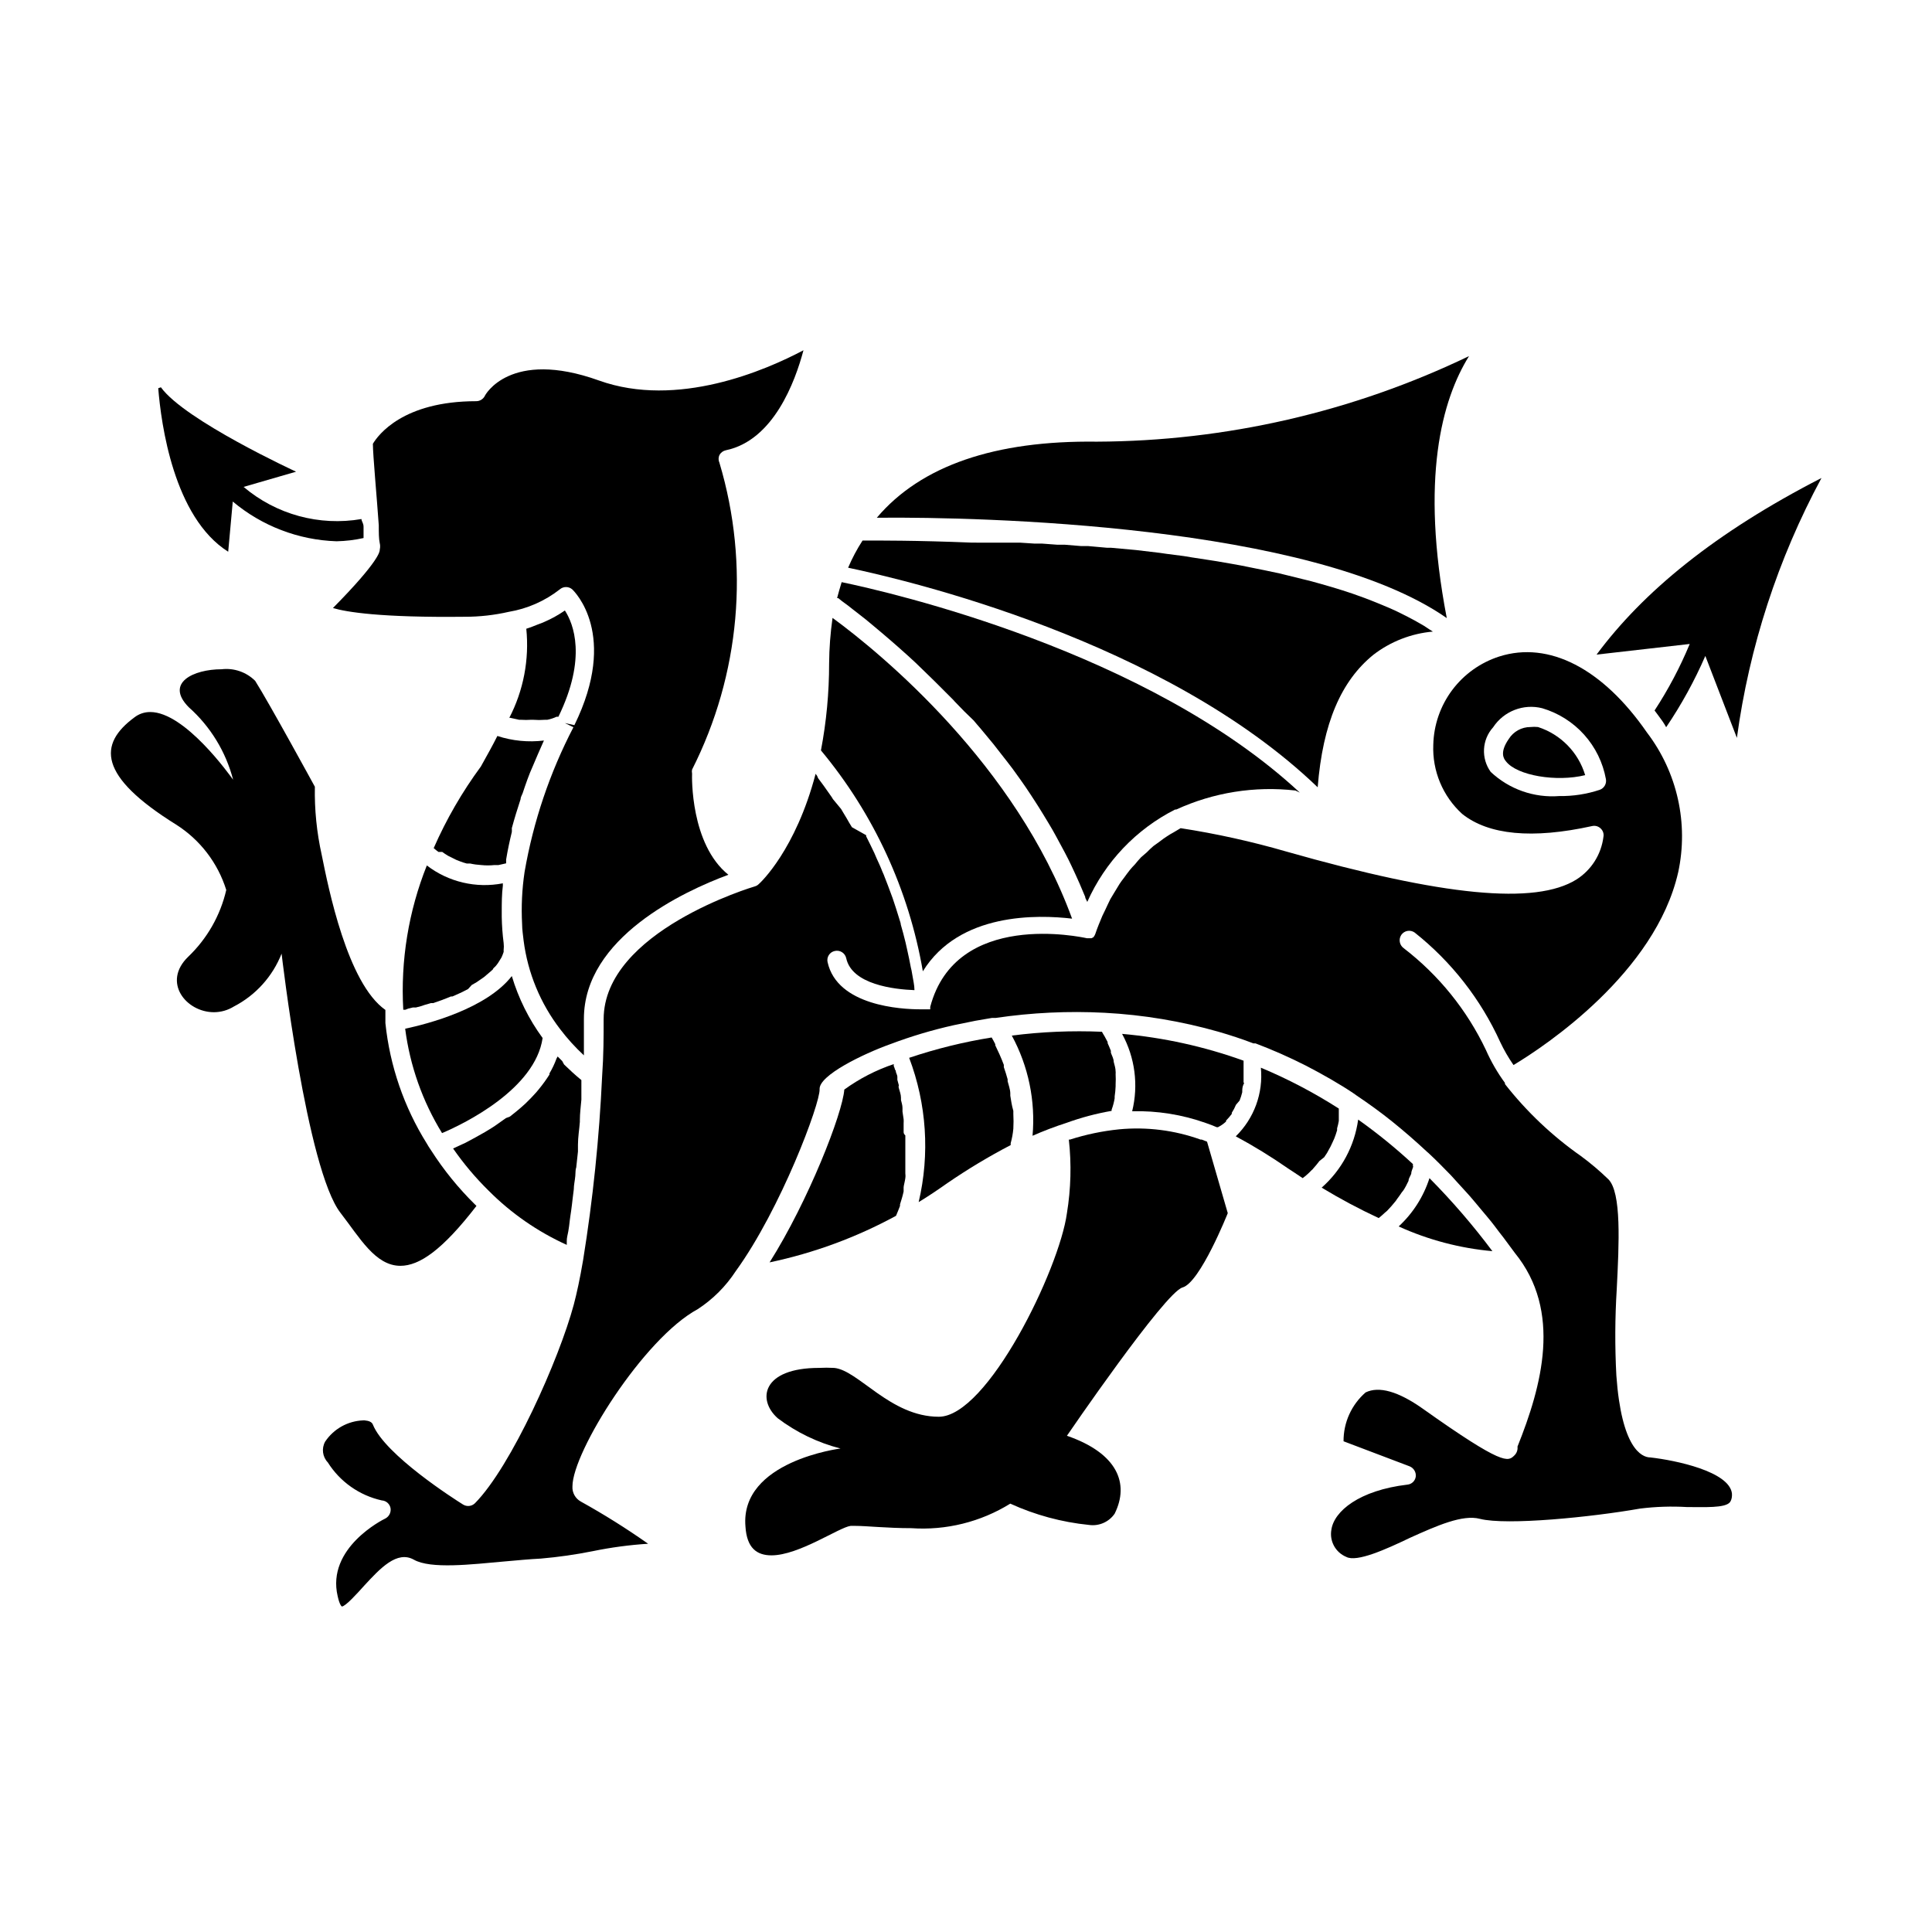 <?xml version="1.0" encoding="UTF-8"?>
<!-- Uploaded to: ICON Repo, www.svgrepo.com, Generator: ICON Repo Mixer Tools -->
<svg fill="#000000" width="800px" height="800px" version="1.1" viewBox="144 144 512 512" xmlns="http://www.w3.org/2000/svg">
 <g>
  <path d="m585.55 336.72c4.035-5.961 7.512-12.289 10.379-18.891l8.363 21.715c3.277-24.117 10.871-47.449 22.418-68.871-28.363 14.559-47.309 30.23-59.602 46.805l24.688-2.82v-0.004c-2.551 6.156-5.672 12.059-9.32 17.633 0.707 0.957 1.41 1.863 2.117 2.871v0.004c0.348 0.5 0.668 1.023 0.957 1.559z"/>
  <path d="m190.66 362.52c6.348 4.016 11.062 10.16 13.301 17.332-1.562 6.75-5.066 12.895-10.074 17.684-7.004 6.75-0.555 14.711 6.801 14.711 1.871-0.004 3.699-0.527 5.289-1.512 5.773-2.984 10.266-7.961 12.648-14.008 0 0 6.648 57.336 15.668 68.77 5.039 6.5 9.168 13.957 15.82 13.957 5.039 0 11.133-4.18 20.152-15.871l-0.301-0.301h-0.004c-4.445-4.363-8.383-9.215-11.738-14.461-0.402-0.555-0.754-1.16-1.109-1.762-6.047-9.672-9.801-20.598-10.98-31.941v-1.965-1.512c-10.078-7.055-15.113-32.344-16.879-41.109-1.316-5.922-1.926-11.977-1.812-18.039 0 0-12.145-22.266-15.82-28.062-2.348-2.332-5.633-3.465-8.918-3.07-7.356 0-15.113 3.578-8.664 10.078v-0.004c5.723 5.098 9.805 11.777 11.738 19.195-1.008-1.359-12.797-17.938-21.965-17.938l-0.004 0.004c-1.512-0.012-2.984 0.484-4.18 1.41-9.625 7.102-9.672 15.516 11.031 28.414z"/>
  <path d="m462.47 446h-0.305c-6.898-2.481-14.262-3.41-21.562-2.719-4.434 0.449-8.805 1.363-13.047 2.719h-0.305c0.723 6.492 0.551 13.051-0.504 19.496-2.016 14.863-21.059 53.957-33.957 53.957-12.898 0-21.363-12.445-27.809-12.949v0.004c-1.309-0.07-2.621-0.07-3.93 0-15.113 0-16.473 8.465-10.934 13.352 4.957 3.746 10.609 6.469 16.625 8.012 0 0-26.652 3.324-25.191 20.656 0.355 5.742 3.023 7.656 6.902 7.656 7.254 0 17.887-7.406 20.957-7.809h1.309c2.871 0 8.414 0.605 14.762 0.605h0.004c9.215 0.641 18.398-1.637 26.25-6.5 6.594 3.012 13.641 4.918 20.855 5.641 2.648 0.379 5.281-0.77 6.801-2.973 3.981-8.012 0.754-16.02-12.645-20.656 0 0 25.945-37.988 30.633-39.297 4.684-1.309 11.992-19.699 11.992-19.699l-5.492-18.941z"/>
  <path d="m294.2 472.8c0-0.805 0.25-1.613 0.402-2.469 0.152-0.855 0.301-1.965 0.402-2.973 0.102-1.008 0.25-1.613 0.352-2.469 0.102-0.855 0.301-2.168 0.402-3.273l0.301-2.418c0-1.16 0.301-2.367 0.402-3.578 0.102-1.211 0-1.512 0.25-2.266l0.453-4.18v-1.812c0-2.016 0.352-4.031 0.504-6.047v-0.453c0-1.812 0.25-3.629 0.402-5.441v-2.168-3.023c-1.664-1.359-3.125-2.719-4.586-4.133l-0.496-0.91-1.211-1.211-0.301 0.555v0.004c-0.496 1.363-1.121 2.68-1.863 3.93v0.301c-0.844 1.332-1.77 2.609-2.769 3.828l-0.754 0.906c-0.906 1.008-1.863 2.016-2.871 2.973l-0.504 0.453c-1.16 1.059-2.367 2.016-3.578 2.973l-1.059 0.406-3.074 2.168-0.707 0.453c-1.211 0.754-2.367 1.461-3.527 2.066l-0.805 0.453-2.621 1.41-0.656 0.301-2.621 1.211 0.004-0.004c2.785 4.016 5.941 7.758 9.422 11.184 5.977 6.004 12.992 10.867 20.707 14.359z"/>
  <path d="m279.09 334.2 2.519 0.555h0.605-0.004c0.789 0.055 1.582 0.055 2.367 0h0.809c0.988 0.078 1.98 0.078 2.973 0h0.656-0.004c0.855-0.168 1.684-0.438 2.469-0.805h0.504c7.609-15.617 3.981-24.688 1.715-28.164-1.711 1.188-3.531 2.199-5.441 3.023-0.605 0.301-1.309 0.504-1.914 0.754-0.605 0.25-1.863 0.754-2.871 1.059 0.828 8.168-0.746 16.398-4.535 23.68z"/>
  <path d="m261.2 369.77c0.453 0.352 0.957 0.656 1.512 1.008l0.707 0.352 1.512 0.754 0.906 0.352v0.004c0.605 0.238 1.23 0.441 1.863 0.605h0.906c0.961 0.215 1.938 0.348 2.922 0.402 1.172 0.125 2.356 0.125 3.527 0h1.059l2.016-0.453v-1.008c0.402-2.469 0.957-5.039 1.512-7.305h-0.004c0.023-0.336 0.023-0.672 0-1.008 0.707-2.621 1.461-5.039 2.316-7.656 0-0.555 0.352-1.059 0.555-1.613 0.805-2.418 1.715-5.039 2.621-7.004 0.957-2.266 1.863-4.383 2.769-6.398l0.25-0.555h0.004c-4.152 0.508-8.367 0.098-12.344-1.207-1.258 2.519-2.672 5.039-4.383 8.113v-0.004c-4.949 6.719-9.141 13.969-12.492 21.613 0.402 0.359 0.82 0.695 1.258 1.008z"/>
  <path d="m252.18 411.29 1.258-0.301h0.805l1.512-0.402 0.707-0.25 1.715-0.504h0.605l2.316-0.805 2.418-0.957v-0.008c0.133 0.027 0.27 0.027 0.402 0l1.914-0.855 0.754-0.352 1.461-0.754 0.961-1.062 1.309-0.754 0.805-0.555 1.16-0.805 0.707-0.605 1.008-0.855 0.656-0.605c0-0.301 0.555-0.605 0.805-0.957 0.18-0.211 0.348-0.43 0.504-0.656 0.234-0.34 0.453-0.695 0.656-1.059 0.133-0.188 0.254-0.391 0.352-0.602 0.188-0.43 0.359-0.867 0.504-1.312v-0.504c0.074-0.617 0.074-1.242 0-1.863-0.297-2.289-0.465-4.594-0.504-6.902v-1.359c0-2.316 0-4.637 0.301-7.004-0.023-0.184-0.023-0.371 0-0.555-7.086 1.383-14.422-0.34-20.152-4.734-4.852 12.137-6.984 25.188-6.246 38.238h0.555z"/>
  <path d="m303.97 414.11c0 4.535 0 9.422-0.402 15.113-0.75 16.324-2.434 32.59-5.039 48.719-0.855 5.039-1.664 8.715-2.469 11.789-3.879 14.461-16.574 42.926-26.199 52.648-0.84 0.816-2.121 0.961-3.121 0.352-2.117-1.309-20.707-13.148-23.93-21.211-0.25-0.656-1.008-1.008-2.215-1.109h-0.352l-0.004 0.004c-4.07 0.156-7.82 2.254-10.078 5.641-0.988 1.789-0.703 4.012 0.707 5.492 3.231 5.133 8.383 8.762 14.309 10.078 1.137 0.066 2.09 0.895 2.316 2.012 0.195 1.121-0.355 2.242-1.359 2.773-0.656 0.301-15.668 7.809-12.645 20.605 0.504 2.316 1.059 2.719 1.109 2.719 0.957 0 4.18-3.578 5.894-5.492 4.281-4.637 8.715-9.422 13.199-6.902 4.484 2.519 15.113 1.258 24.082 0.453 3.375-0.301 6.648-0.605 9.574-0.754h-0.004c4.617-0.398 9.207-1.055 13.754-1.965 4.836-0.996 9.734-1.652 14.66-1.965-5.742-4.043-11.695-7.777-17.836-11.184-1.457-0.801-2.324-2.371-2.215-4.031 0-9.07 18.793-39.195 33.199-46.953 4.023-2.625 7.453-6.055 10.078-10.078 11.941-16.473 22.418-44.535 22.219-48.215-0.203-3.68 11.586-9.371 18.742-11.941l-0.004 0.004c5.5-2.078 11.141-3.762 16.879-5.039l5.691-1.16 4.383-0.754h1.012c9.535-1.41 19.188-1.863 28.816-1.363 10.234 0.539 20.375 2.231 30.227 5.039 3.125 0.906 6.195 1.914 9.219 3.074h0.559c4.551 1.723 9.008 3.691 13.348 5.894 2.215 1.16 4.383 2.316 6.551 3.578 2.168 1.258 4.332 2.57 6.398 3.981l0.402 0.301c3.223 2.168 6.449 4.484 9.574 7.004s6.195 5.188 9.219 8.012l0.301 0.25c2.066 1.914 4.031 3.93 5.996 5.945l1.965 2.168c1.309 1.461 2.672 2.871 3.93 4.383 1.258 1.512 1.562 1.863 2.316 2.769 0.754 0.906 2.316 2.719 3.375 4.133 1.059 1.41 1.512 2.016 2.316 3.023l3.023 4.082c12.594 15.469 7.152 35.266 0.707 51.34v-0.004c0.113 0.879-0.207 1.758-0.855 2.367-1.664 1.613-2.871 2.769-24.285-12.445-6.5-4.586-11.586-5.996-15.113-4.281-3.742 3.258-5.875 7.984-5.844 12.945l17.531 6.648v0.004c1.066 0.438 1.723 1.523 1.613 2.668-0.137 1.156-1.059 2.059-2.215 2.168-12.797 1.512-19.445 7.055-20.152 11.941-0.543 3.023 1.09 6.023 3.93 7.203 2.769 1.512 10.578-2.016 16.879-5.039 7.152-3.223 13.957-6.246 18.539-5.039 7.106 1.812 29.625-0.453 42.473-2.719h-0.004c4.113-0.508 8.258-0.645 12.395-0.402 4.637 0 10.078 0.301 11.387-1.258 0 0 0.656-0.707 0.555-2.316-0.656-5.848-14.914-8.82-21.613-9.574-2.367 0-7.656-2.519-9.02-21.715-0.406-7.621-0.371-15.258 0.102-22.875 0.605-12.043 1.309-25.695-2.266-29.172l-0.004 0.004c-2.258-2.191-4.668-4.231-7.203-6.098-7.621-5.336-14.41-11.77-20.152-19.094v-0.301c-1.988-2.715-3.68-5.637-5.039-8.719-5.031-10.602-12.508-19.855-21.812-27.004-1.121-0.816-1.391-2.379-0.605-3.527 0.387-0.547 0.977-0.922 1.637-1.035 0.664-0.113 1.344 0.043 1.891 0.434 9.75 7.734 17.523 17.684 22.672 29.02 1.004 2.125 2.184 4.164 3.523 6.094 8.414-5.039 37.586-24.484 43.629-51.035h0.004c2.805-12.973-0.215-26.523-8.262-37.082-11.738-16.977-25.996-24.336-39.145-20.152h-0.004c-4.981 1.602-9.34 4.711-12.473 8.898-3.133 4.191-4.883 9.25-5.008 14.48-0.289 6.945 2.516 13.66 7.656 18.34 7.004 5.594 18.59 6.699 34.41 3.223 0.836-0.199 1.711 0.051 2.316 0.656 0.602 0.57 0.867 1.406 0.707 2.215-0.582 4.641-3.203 8.781-7.152 11.285-10.883 6.801-35.266 4.434-76.883-7.406-9.195-2.664-18.551-4.734-28.012-6.195l-1.863 1.109c-0.605 0.32-1.195 0.676-1.766 1.059-0.676 0.434-1.332 0.906-1.965 1.41l-1.613 1.16c-0.605 0.504-1.211 1.109-1.762 1.664l-1.512 1.309c-0.555 0.605-1.109 1.211-1.613 1.863l0.004-0.004c-0.48 0.48-0.934 0.984-1.363 1.512-0.555 0.656-1.008 1.359-1.512 2.016-0.504 0.656-0.855 1.109-1.211 1.664-0.352 0.555-0.957 1.562-1.41 2.316l-1.059 1.762c-0.453 0.906-0.855 1.812-1.309 2.769l-0.805 1.664c-0.656 1.562-1.309 3.125-1.863 4.785v0.004c-0.117 0.312-0.289 0.602-0.504 0.855l-0.504 0.25h-1.211c-1.41-0.301-34.711-7.559-41.516 18.188v0.652h-2.617c-5.039 0-22.016-0.906-24.586-12.496v0.008c-0.148-0.648-0.027-1.332 0.332-1.891 0.359-0.559 0.93-0.949 1.582-1.082 0.656-0.152 1.344-0.035 1.91 0.324 0.57 0.363 0.969 0.934 1.113 1.59 1.512 7.004 12.746 8.262 18.086 8.465 0-1.309-0.352-2.672-0.555-3.981-0.203-1.309-0.25-1.359-0.402-2.016-0.301-1.562-0.605-3.125-0.957-4.637l-0.453-2.016c-0.402-1.613-0.805-3.223-1.258-4.734 0-0.453-0.25-0.906-0.352-1.359-0.555-1.914-1.211-3.828-1.812-5.644l-0.504-1.359c-0.504-1.359-1.008-2.719-1.512-3.981h-0.004c-0.203-0.582-0.438-1.156-0.703-1.711-0.453-1.211-1.008-2.367-1.512-3.477l-0.605-1.41c-0.707-1.512-1.461-3.023-2.168-4.434v-0.301l-3.777-2.121-0.707-1.16c-0.504-0.906-1.008-1.762-1.512-2.57l-0.656-1.109-2.164-2.613-0.301-0.504-1.914-2.719v-0.004c-0.121-0.191-0.258-0.379-0.402-0.555l-1.309-1.762-0.254-0.605-0.402-0.555c-5.289 20.152-14.609 28.867-15.113 29.27l-0.004 0.004c-0.266 0.258-0.594 0.449-0.957 0.555-0.352 0.098-40.102 11.887-40.102 35.215zm264-60.809c-3.457 1.152-7.086 1.715-10.73 1.66-6.695 0.523-13.297-1.797-18.188-6.398-2.606-3.606-2.332-8.543 0.652-11.84 2.824-4.269 8.035-6.293 13-5.035 4.277 1.262 8.121 3.688 11.102 7.004 2.981 3.316 4.981 7.398 5.777 11.785 0.223 1.211-0.461 2.402-1.613 2.824z"/>
  <path d="m551.59 336.67c-0.668-0.07-1.344-0.07-2.016 0-2.332-0.004-4.504 1.195-5.742 3.176-2.519 3.629-1.258 5.289-0.754 5.894 2.922 3.828 13.453 5.543 21.008 3.68-1.816-6.047-6.488-10.812-12.496-12.75z"/>
  <path d="m383.47 443.93v-2.266c0.027-0.352 0.027-0.707 0-1.059l-0.301-2.016v-0.957c0-0.754-0.25-1.461-0.402-2.117v-0.605c0-0.906-0.352-1.715-0.555-2.519s0-0.402 0-0.656c0-0.25-0.301-1.059-0.402-1.562v0.004c-0.016-0.266-0.016-0.535 0-0.805 0-0.402-0.25-0.805-0.352-1.16-0.102-0.352 0-0.504-0.25-0.707l-0.004 0.004c-0.086-0.348-0.207-0.684-0.352-1.008v-0.504c-4.684 1.574-9.102 3.848-13.102 6.75-0.453 6.297-9.523 29.523-19.801 45.797 11.711-2.469 22.996-6.625 33.504-12.344 0.352-0.855 0.754-1.762 1.059-2.621v-0.402c0.352-1.109 0.707-2.266 0.957-3.426v-1.109c0-0.352 0.352-1.613 0.453-2.418 0.102-0.805 0-0.805 0-1.258v-2.316-1.109-2.82-0.555-3.273c-0.402-0.355-0.453-0.656-0.453-0.961z"/>
  <path d="m411.74 434.36c0.02-0.184 0.02-0.371 0-0.555 0-1.109-0.453-2.215-0.707-3.273v-0.504c-0.301-1.109-0.656-2.215-1.008-3.223v-0.605c-0.402-1.008-0.754-1.965-1.16-2.82l-1.109-2.367v-0.301c-0.352-0.707-0.656-1.258-0.957-1.762l0.004-0.008c-7.426 1.191-14.738 2.992-21.867 5.391 4.633 12.211 5.512 25.527 2.519 38.238 2.57-1.562 5.039-3.223 7.609-5.039v0.004c5.383-3.695 10.984-7.059 16.777-10.078v-0.504c0.352-1.25 0.586-2.535 0.703-3.828 0.074-1.309 0.074-2.621 0-3.93v-0.805c-0.453-1.562-0.605-2.824-0.805-4.031z"/>
  <path d="m438.59 438.39v-0.305c0.363-0.98 0.633-1.992 0.805-3.023v-0.504c0.137-0.883 0.219-1.773 0.254-2.668v-0.504c0.051-0.922 0.051-1.848 0-2.773 0.027-0.215 0.027-0.438 0-0.652 0-0.855-0.301-1.762-0.504-2.57 0-0.855-0.504-1.664-0.754-2.418-0.016-0.168-0.016-0.336 0-0.504-0.301-0.707-0.555-1.41-0.855-2.016v-0.301l-0.805-1.512c-0.301-0.453-0.504-0.855-0.707-1.211h-0.004c-7.973-0.344-15.961-0.004-23.879 1.008 4.402 8.117 6.312 17.352 5.492 26.551 2.945-1.297 5.953-2.441 9.016-3.426 3.879-1.406 7.875-2.469 11.941-3.172z"/>
  <path d="m472.5 435.67c0.289-0.723 0.523-1.461 0.707-2.215 0-0.707 0-1.41 0.352-2.117 0.352-0.707 0-0.301 0-0.402v-2.117-0.402-1.863-1.461c-10.383-3.746-21.203-6.133-32.195-7.106 3.426 6.262 4.379 13.578 2.672 20.504 6.652-0.168 13.281 0.891 19.547 3.125 1.008 0.352 1.965 0.707 2.871 1.109h0.305c0.789-0.398 1.52-0.906 2.164-1.512v-0.254c0.547-0.551 1.051-1.141 1.512-1.762v-0.301c0.441-0.668 0.812-1.379 1.109-2.117z"/>
  <path d="m494.92 450.68c0.535-0.734 1.008-1.508 1.41-2.32l0.301-0.555c0.352-0.707 0.656-1.41 0.957-2.066 0.301-0.656 0 0 0 0v0.004c0.289-0.727 0.543-1.469 0.758-2.219v-0.504c0.188-0.645 0.336-1.301 0.453-1.965v-1.664-0.301-1.309c-6.559-4.203-13.473-7.828-20.656-10.832 0.656 6.758-1.789 13.449-6.652 18.188 4.777 2.57 9.402 5.414 13.855 8.512l1.008 0.656 2.871 1.914c0.848-0.637 1.641-1.344 2.367-2.113 0.16-0.109 0.297-0.246 0.402-0.406 0.605-0.656 1.16-1.359 1.664-2.016z"/>
  <path d="m239.79 281.55c-11.156 1.926-22.598-1.191-31.234-8.516l13.906-4.031s-29.523-13.602-35.82-22.367l-0.707 0.25c0.754 9.422 4.082 34.207 18.539 43.328l1.211-13.301c7.731 6.492 17.418 10.203 27.508 10.531 2.406-0.051 4.805-0.336 7.152-0.859v-2.922c0-1.109-0.504-1.359-0.555-2.113z"/>
  <path d="m516.12 459.14c0.316-0.52 0.602-1.059 0.859-1.609l0.301-0.605c0-0.656 0.504-1.258 0.707-1.863 0-0.605 0.301-1.16 0.453-1.664 0.152-0.504 0-0.25 0-0.352 0.02-0.184 0.02-0.371 0-0.555-4.574-4.242-9.422-8.18-14.512-11.789-0.961 6.977-4.394 13.375-9.672 18.035 4.887 2.961 9.934 5.652 15.113 8.062 0.555-0.453 1.109-0.906 1.562-1.359l0.656-0.555c0.781-0.805 1.52-1.645 2.215-2.519 0.133-0.156 0.254-0.324 0.352-0.504 0.504-0.656 0.957-1.309 1.359-1.914h0.004c0.223-0.25 0.426-0.52 0.602-0.809z"/>
  <path d="m514.66 469.02c7.852 3.566 16.25 5.781 24.84 6.551-5.106-6.828-10.676-13.293-16.676-19.348-1.57 4.898-4.383 9.309-8.164 12.797z"/>
  <path d="m292.34 300.2c0.949-0.836 2.371-0.836 3.324 0 0.504 0.504 12.344 11.941 0.555 35.973l-2.519-0.555 2.266 1.109v-0.004c-6.262 12.039-10.629 24.973-12.945 38.34-0.688 4.586-0.906 9.227-0.656 13.855 0 1.461 0.25 2.922 0.402 4.383 1.098 8.527 4.438 16.609 9.672 23.43 1.895 2.496 4 4.82 6.301 6.949v-9.672c0-21.512 26.449-33.805 38.289-38.188-10.078-8.113-9.672-25.996-9.621-26.852l-0.004-0.004c-0.074-0.332-0.074-0.676 0-1.008 12.742-25.176 15.34-54.277 7.258-81.312-0.305-0.656-0.305-1.41 0-2.066 0.359-0.648 0.984-1.105 1.711-1.258 12.594-2.621 18.34-18.137 20.555-26.5-10.078 5.34-33.453 15.469-54.211 8.012-23.629-8.465-30.23 3.981-30.23 4.082l0.004-0.004c-0.434 0.855-1.309 1.402-2.266 1.41-19.496 0-26.047 9.02-27.406 11.285 0 2.973 1.059 14.309 1.562 21.613 0 1.965 0 3.578 0.25 4.684 0.25 1.109 0 1.562 0 1.863s0 2.82-12.395 15.367c3.527 1.059 12.594 2.57 34.965 2.316v0.004c3.914 0 7.82-0.438 11.637-1.309 4.926-0.824 9.566-2.871 13.504-5.945z"/>
  <path d="m367.15 303.32 1.512 1.109 1.41 1.109 1.812 1.41 1.664 1.309 2.117 1.762 1.863 1.562 2.418 2.066 1.965 1.715 2.769 2.469 1.965 1.812 3.223 3.125 1.762 1.715 5.039 5.039 0.352 0.402c1.613 1.715 3.293 3.391 5.039 5.039 0.605 0.707 1.16 1.41 1.762 2.066l3.426 4.133 1.965 2.519c1.059 1.309 2.066 2.672 3.125 4.031l2.066 2.871c0.957 1.359 1.914 2.719 2.82 4.133 0.906 1.41 1.359 2.066 2.016 3.125s1.762 2.82 2.621 4.281c0.855 1.461 1.309 2.168 1.914 3.324 0.605 1.16 1.613 2.973 2.418 4.484 0.805 1.512 1.16 2.266 1.715 3.426 0.555 1.16 1.461 3.125 2.168 4.734l1.512 3.578c0 0.453 0.402 0.906 0.555 1.359v-0.008c4.711-10.598 12.93-19.246 23.277-24.484h0.301c9.875-4.527 20.797-6.269 31.59-5.039l1.16 0.555c-40.305-37.484-108.77-53.152-121.42-55.773-0.438 1.41-0.84 2.82-1.211 4.231h0.301z"/>
  <path d="m507.96 317.52c4.562-3.508 10.035-5.641 15.77-6.144l-0.805-0.504-1.613-1.059-2.469-1.41-1.812-0.957-2.719-1.359-1.863-0.855-3.125-1.309-1.762-0.707c-1.211-0.504-2.519-0.957-3.777-1.41l-1.41-0.504c-3.578-1.211-7.356-2.316-11.285-3.375l-1.664-0.402-4.281-1.059-2.066-0.504-4.031-0.855-2.266-0.453-3.981-0.805-2.273-0.41-4.082-0.707-2.266-0.352-4.281-0.656-2.117-0.352-4.684-0.605-1.715-0.25-6.348-0.754-6.648-0.605h-1.059l-5.039-0.453h-1.863l-4.281-0.352h-2.016l-4.031-0.301h-2.016l-3.828-0.25h-11.438l-1.309-0.004c-14.559-0.605-25.191-0.555-28.918-0.555h-0.004c-1.48 2.285-2.762 4.695-3.828 7.203 15.113 3.176 83.832 19.145 124.44 58.191 1.359-17.027 6.246-28.215 14.762-35.117z"/>
  <path d="m527.41 307.8c-7.106-37.031-1.258-57.938 5.894-69.426-30.785 14.797-64.484 22.543-98.645 22.672-26.953-0.352-46.602 6.348-58.289 20.152h1.309c25.09-0.199 113.96 1.613 149.73 26.602z"/>
  <path d="m428.11 387.45c-14.812-40.656-50.383-70.129-63.48-79.703h0.004c-0.574 4.008-0.879 8.047-0.91 12.094 0.004 7.723-0.719 15.434-2.164 23.023 13.992 16.801 23.305 36.992 27.004 58.543 9.672-15.668 30.531-15.016 39.547-13.957z"/>
  <path d="m287.8 419.09c-3.641-4.969-6.398-10.523-8.164-16.426-6.75 8.664-22.32 12.695-28.266 13.957h0.004c1.262 9.809 4.594 19.234 9.773 27.66 6.098-2.57 24.688-11.742 26.652-25.191z"/>
 </g>
</svg>